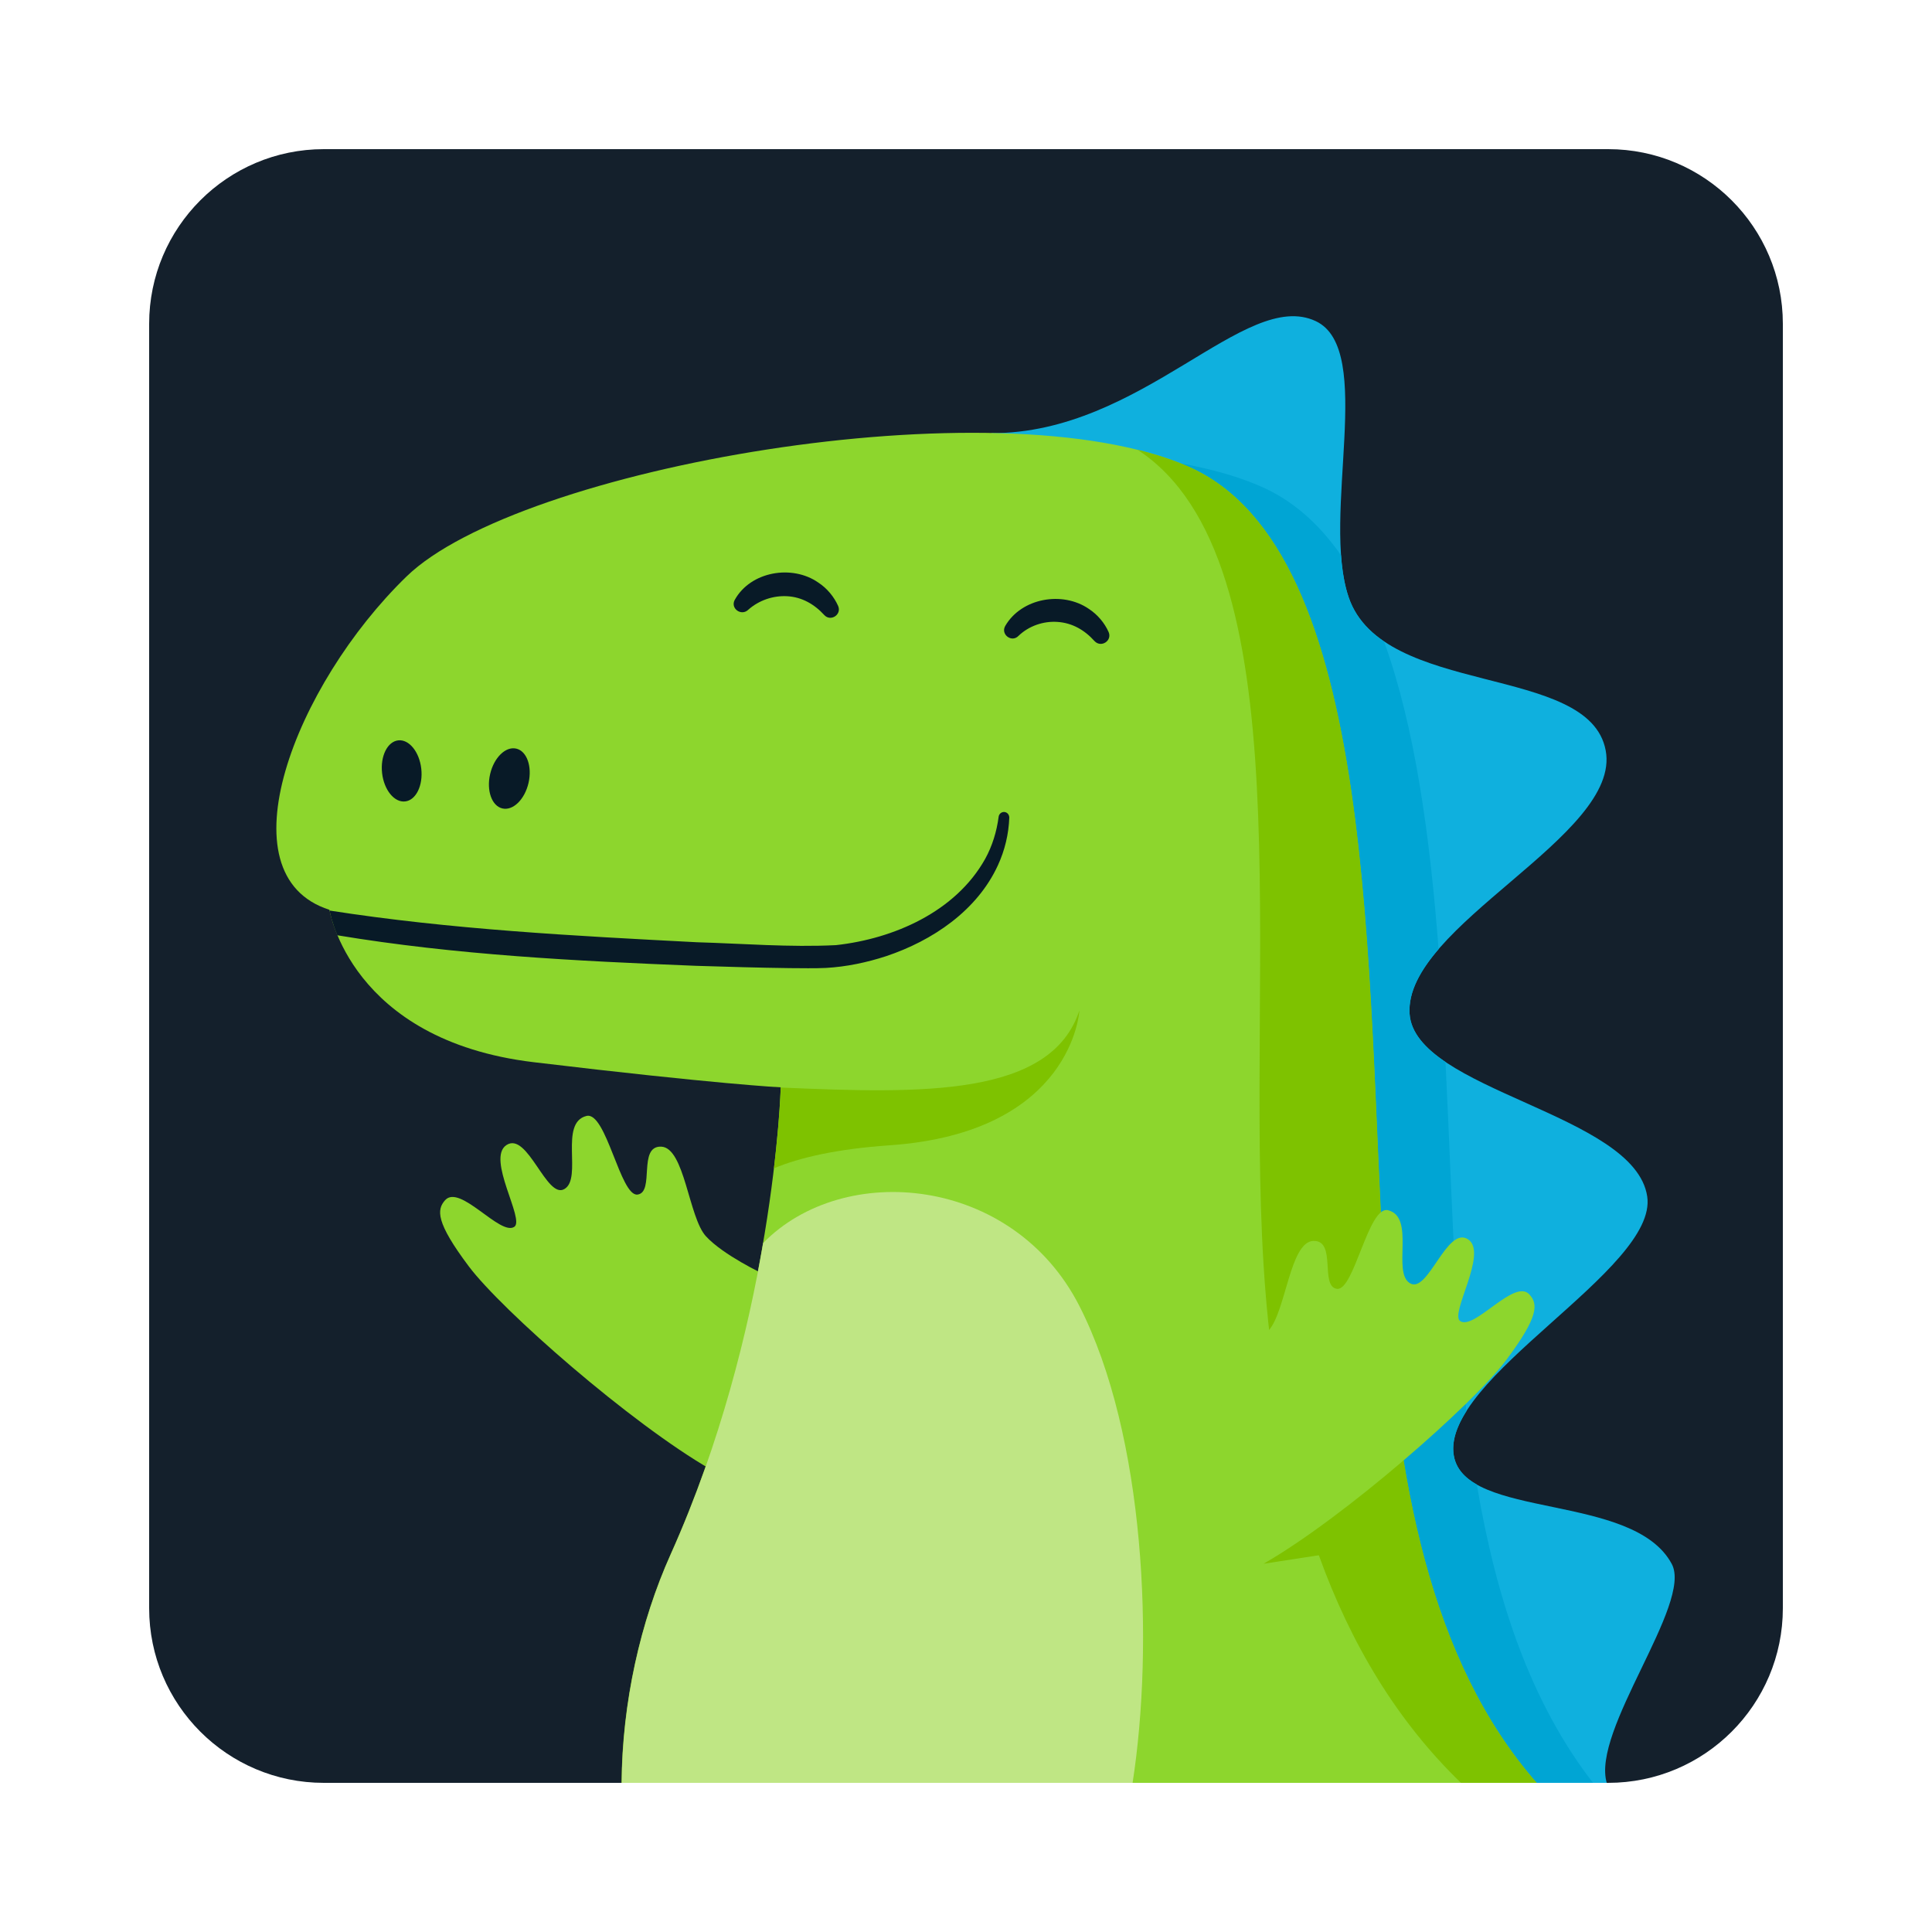 <?xml version="1.0" encoding="utf-8"?>
<!-- Generator: Adobe Illustrator 27.5.0, SVG Export Plug-In . SVG Version: 6.00 Build 0)  -->
<svg version="1.1" id="Capa_1" xmlns="http://www.w3.org/2000/svg" xmlns:xlink="http://www.w3.org/1999/xlink" x="0px" y="0px"
	 viewBox="0 0 1000 1000" style="enable-background:new 0 0 1000 1000;" xml:space="preserve">
<style type="text/css">
	.st0{fill:#14202C;}
	.st1{clip-path:url(#SVGID_00000177481688326234999500000010890875367965407140_);}
	.st2{fill:#8DD62D;}
	.st3{fill:#7EC200;}
	.st4{fill:#0FB0DE;}
	.st5{fill:#00A5D4;}
	.st6{fill:#BFE684;}
	.st7{fill:#081A27;}
</style>
<path class="st0" d="M167.6,77.2h664.8c49.9,0,90.4,40.5,90.4,90.4v664.8c0,49.9-40.5,90.4-90.4,90.4H167.6
	c-49.9,0-90.4-40.5-90.4-90.4V167.6C77.2,117.7,117.7,77.2,167.6,77.2z"/>
<g>
	<defs>
		<path id="SVGID_1_" d="M167.6,77.2h664.8c49.9,0,90.4,40.5,90.4,90.4v664.8c0,49.9-40.5,90.4-90.4,90.4H167.6
			c-49.9,0-90.4-40.5-90.4-90.4V167.6C77.2,117.7,117.7,77.2,167.6,77.2z"/>
	</defs>
	<clipPath id="SVGID_00000101087525230965620100000007478953946343238565_">
		<use xlink:href="#SVGID_1_"  style="overflow:visible;"/>
	</clipPath>
	<g style="clip-path:url(#SVGID_00000101087525230965620100000007478953946343238565_);">
		<path class="st2" d="M368.1,760.7c-41.6-23.9-108.4-82.5-125.5-105.3s-16.6-29.3-12.2-34.2c7.7-8.5,28.5,18.7,35.8,13.8
			c5.6-3.7-14.6-35.3-4.1-42.3c11-7.3,20.8,28.4,30.1,22.7c9.4-5.6-3-34.3,11.4-37.8c10.2-2.4,17.5,41.9,26.4,40.7
			c9-1.2,0-25.2,12.2-24.8c12.2,0.4,14.2,36.6,23.2,46.4c9,9.8,29.7,19.5,29.7,19.5"/>
		<path class="st2" d="M364.7,923l-23.1-18.4c-6.7,4.4-13.2,10.7-19.1,18.4H364.7z"/>
		<path class="st3" d="M364.7,923l-1.3-1.1L340,911.1c0,0-1.1,4.3-2.4,11.9H364.7z"/>
		<path class="st4" d="M831.7,923c-8.3-27.2,44.6-93,33.6-113.5c-19.9-37.2-107-22.8-112.8-56c-7-40.2,105.7-96.4,100.1-134.2
			c-6.4-43-120.4-54.8-123-94.6c-3-45.6,109.9-92.1,101.5-136.3c-8.5-45.2-115.1-27.3-133-79.2c-14.5-42.2,14.1-128.4-17.1-143
			c-36.6-17.1-89.7,58.2-167.8,58l128,698.8H831.7z"/>
		<path class="st5" d="M824.7,923c-32.4-41.7-50.2-94.8-60.3-154.6c-6.4-3.6-10.7-8.3-11.9-14.9c-1.3-7.3,1.4-15,6.5-23.1
			c-2.2-18.9-3.8-38.3-5-58.1c-2.4-38.5-3.7-80.5-5.8-122.6c-10.7-7.2-18-15.3-18.6-25c-0.7-11.1,5.4-22.3,15-33.4
			c-4.5-59-12.3-115.3-28.2-159.2c-8.4-5.7-15-13-18.3-22.8c-2.2-6.4-3.4-13.8-4-21.9c-11.3-16.2-25-28.5-41.7-35.7
			c-33.3-14.5-83.3-19.1-137.3-16.8l126,688.2H824.7z"/>
		<path class="st2" d="M276.3,549.8c95.2,11.4,127.7,13,127.8,13c0,0-3.3,122.1-57,241.7c-15.7,34.9-25.1,76.7-25.4,118.5h473.8
			c-55.6-63.3-72.6-156.6-79-260.9c-9.8-158.7-2.4-377.5-101.7-420.7c-99.3-43.1-346.6,0.8-404.4,57c-57.8,56.1-96,154.6-39.9,172.5
			C170.6,470.9,181.1,538.4,276.3,549.8z"/>
		<path class="st3" d="M654,654.4L654,654.4c6.6,108,35.7,204.3,102.4,268.6h39.2c-55.6-63.3-72.6-156.6-79-260.9
			c-9.8-158.7-2.4-377.5-101.7-420.7c-7.8-3.4-16.6-6.3-26.1-8.6C676,289.7,644.5,500.2,654,654.4z"/>
		<path class="st6" d="M586.2,923c11.2-72.1,6.6-180.1-27.5-247c-34.4-67.5-122-75.3-163.7-32.6c-7.7,44.9-21.9,103.3-47.8,161.1
			c-15.7,34.9-25.1,76.7-25.4,118.5H586.2z"/>
		<path class="st7" d="M520,420.3c-1.5-0.2-2.9,0.9-3.1,2.4c-1,7.7-3.3,15.2-7,21.9c-15.3,27.3-47.2,41.3-77.2,44.6
			c-24,1.2-48.1-0.8-72.1-1.5c-63.4-3.3-127.2-6.6-190-16.4c0.2,1.2,1.2,6,4,12.8c61.5,10.2,123.4,13.3,185.5,15.8
			c16.2,0.5,32.5,1,48.8,1.2c6.2,0,12.3,0.2,18.6-0.1c10.6-0.6,21.1-2.8,31.2-6.1c23.9-8,47-23.5,57.8-47c3.6-7.8,5.6-16.2,5.9-24.7
			C522.4,421.7,521.4,420.5,520,420.3L520,420.3z"/>
		<path class="st3" d="M558.7,523c-14.7,44.8-81.4,43.1-154.6,39.9c0,0-0.4,15.9-3.5,41.8c13.2-5.5,32.3-10,59.9-11.9
			C555.4,586.2,558.7,523,558.7,523L558.7,523z"/>
		<path class="st2" d="M636,923l-23.1-18.4c-6.7,4.4-13.2,10.7-19.1,18.4H636z"/>
		
			<ellipse transform="matrix(0.225 -0.974 0.974 0.225 -188.252 569.233)" class="st7" cx="263.8" cy="403" rx="15.9" ry="10.2"/>
		
			<ellipse transform="matrix(0.994 -0.113 0.113 0.994 -43.806 26.102)" class="st7" cx="207.9" cy="398.8" rx="10.2" ry="15.9"/>
		<path class="st7" d="M380.3,310.5c8.2-14.8,29.7-18.4,43.2-9c4.6,3,8.2,7.4,10.3,12.1c2,4.5-3.8,8.3-7.1,4.8
			c-5.2-5.7-11.7-9.4-19.3-9.8c-7.2-0.4-14.6,2.1-20.1,7C383.7,319.1,377.9,314.9,380.3,310.5L380.3,310.5L380.3,310.5z"/>
		<path class="st7" d="M520.3,324c8.4-14.5,29.6-18.2,43.2-8.9c4.6,3,8.2,7.3,10.3,12c2,4.5-3.8,8.3-7.2,4.8
			c-5.2-5.8-11.6-9.5-19.3-10c-7.3-0.5-14.8,2.1-20.1,7.2C523.7,332.8,517.8,328.4,520.3,324L520.3,324L520.3,324z"/>
		<polygon class="st3" points="654,809.4 717.6,799.6 710.5,743.5 		"/>
		<path class="st2" d="M791.6,670c-7.7-8.5-28.5,18.7-35.8,13.8c-5.6-3.7,14.6-35.3,4.1-42.3c-11-7.3-20.8,28.4-30.1,22.7
			c-9.4-5.6,3-34.3-11.4-37.8c-10.2-2.4-17.5,41.9-26.4,40.7c-9-1.2,0-25.2-12.2-24.8c-12.2,0.4-14.2,36.6-23.2,46.4
			c-9,9.8-29.7,19.5-29.7,19.5L654,809.4c41.7-23.9,108.4-82.5,125.5-105.3S796.1,674.9,791.6,670L791.6,670z"/>
	</g>
</g>
</svg>

